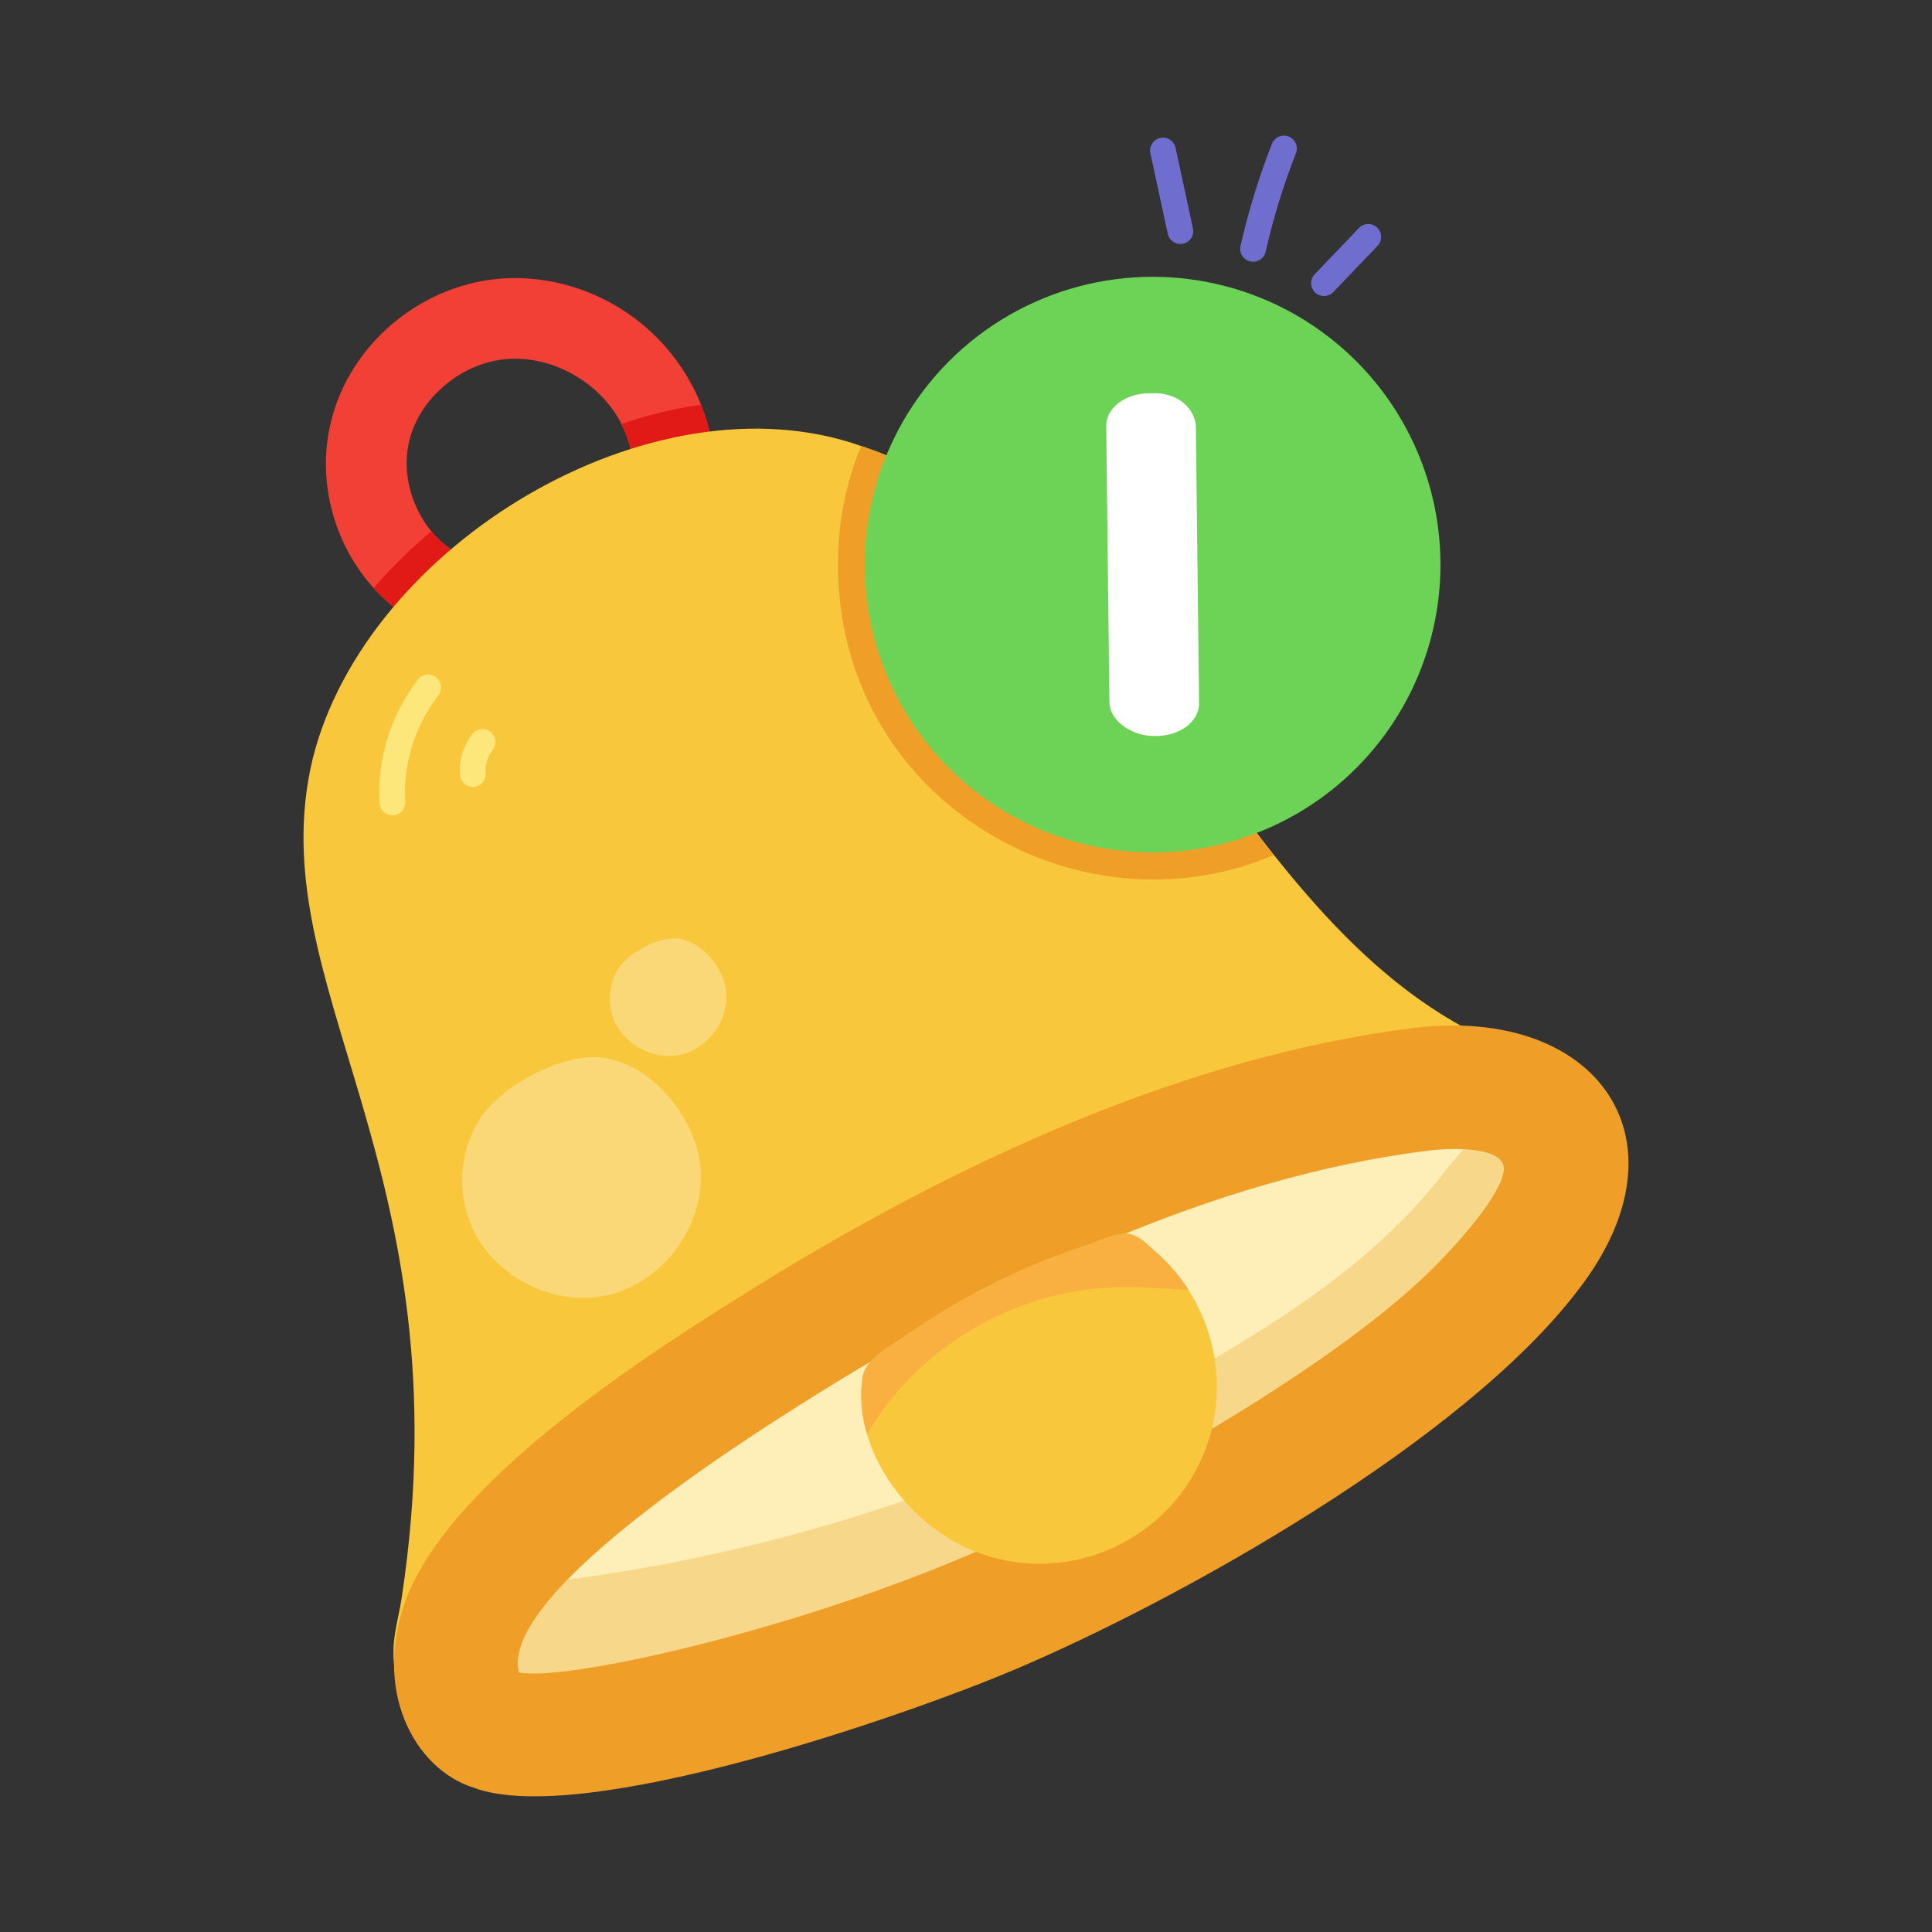 <svg id="Layer_1" enable-background="new 0 0 75 75" height="512" viewBox="0 0 75 75" width="512" xmlns="http://www.w3.org/2000/svg"><rect x="0" y="0" width="75" height="75" fill="#333333" stroke="none"/><g id="Notification"><g><g><g><g><path d="m26.537 23.08c-.459.74-1.428.959-2.158.5-.73-.459-.959-1.428-.5-2.158.928-1.48 1.011-3.441.24-4.963-.021-.062-.063-.125-.094-.188-.886-1.543-2.721-2.502-4.431-2.325-1.71.167-3.305 1.522-3.701 3.149-.433 1.733.5 3.618 1.814 4.348 1.393.793.818 2.93-.772 2.93-.261 0-.532-.073-.772-.208-2.659-1.508-4.068-4.806-3.305-7.83.73-2.93 3.368-5.192 6.423-5.505 3.159-.311 6.547 1.467 7.935 4.879.938 2.377.698 5.161-.678 7.372z" fill="#f34036"/></g></g><g><g><g><path d="m16.934 24.373c-.261 0-.532-.073-.772-.208-.625-.355-1.178-.813-1.658-1.335.667-.772 1.418-1.512 2.242-2.21.261.334.584.615.959.824 1.393.793.818 2.93-.772 2.93z" fill="#e11a17"/></g><g><path d="m26.537 23.08c-.459.74-1.428.959-2.158.5-.73-.459-.959-1.428-.5-2.158.928-1.48 1.011-3.441.24-4.963 1.043-.354 2.085-.605 3.097-.751.938 2.377.698 5.161-.678 7.372z" fill="#e11a17"/></g><g><path d="m58.89 40.826c-9.729.247-18.889 5.332-27.494 10.082-3.476 2.023-6.539 3.596-10.041 6.412-1.209.959-2.169 2.21-3.097 3.43-2.37 3.151-2.578 4.377-2.888 4.129-.052-.042-.063-.115-.063-.177-.133-1.06.16-1.798.292-2.711 2.529-16.771-5.574-23.686-3.462-32.531 2.071-8.31 13.172-15.012 21.291-12.147 11.395 3.767 14.389 19.407 25.461 23.512z" fill="#f8c73b"/></g></g><g><path d="m59.037 49.188c-2.471 3.22-5.846 5.674-9.289 7.804-3.718 2.3-7.538 4.46-11.568 6.17-4.026 1.867-12.3 4.327-17.217 4.768-.694.036-1.418.06-2.073-.196-.606-.205-1.019-.611-1.237-1.133-.919-1.925.213-4.245 1.522-5.929 4.253-5.364 18.313-14.3 31.324-16.903 2.645-.615 5.897-1.607 8.402-.4 1.32.656 1.729 1.756 1.476 3.178-.19.986-.726 1.845-1.341 2.642z" fill="#feeeb7"/></g><g><path d="m59.037 49.188c-2.471 3.22-5.846 5.674-9.289 7.804-3.718 2.3-7.538 4.46-11.568 6.17-.834.387-4.961 1.596-6.374 1.975-3.553.965-7.242 1.743-10.913 1.354-1.109-.133-2.314-.421-3.012-1.306-.416-.55-.507-1.326-.109-2.168.19-.288.454-.498.805-.574l.94-.848c10.071-.913 19.911-4.174 28.548-9.407 2.888-1.752 5.662-3.751 7.766-6.386.845-1.053 1.766-2.316 3.07-2.435 1.32.656 1.729 1.756 1.476 3.178-.19.986-.726 1.845-1.341 2.642z" fill="#f7d78a"/></g><g><g><path d="m15.82 61.942c1.922-4.75 9.818-9.701 13.85-12.193 7.599-4.676 16.442-8.766 25.266-9.851 7.102-.837 10.804 4.385 6.341 10.162-4.478 5.902-15.504 12.041-21.815 14.722-4.269 1.821-16.873 6.185-21.07 4.618-2.32-.731-3.995-3.836-2.572-7.459zm39.687-17.282c-8.514 1.039-16.852 5.191-23.321 9.171-2.735 1.692-12.814 7.967-12.045 11.091 1.748.368 10.393-1.546 17.442-4.552 5.114-2.173 13.908-7.087 17.893-10.99.814-.788 2.681-2.772 2.893-3.878.191-.993-1.902-.954-2.862-.842z" fill="#ef9f27"/></g></g><g><path d="m46.828 56.179c-1.307 3.573-5.264 5.411-8.837 4.104-2.634-.963-4.898-3.886-4.513-6.791.102-.746 1.051-1.199 1.65-1.626 2.062-1.417 4.261-2.606 7.061-3.529.444-.144 1.111-.479 1.576-.445.429.038.767.417 1.078.684 2.301 2.01 2.9 5.103 1.985 7.603z" fill="#f8c73b"/></g><g><path d="m46.135 50.069c-.692-.015-1.363-.09-2.055-.105-4.157-.12-8.199 1.984-10.426 5.702-.217-.709-.272-1.444-.175-2.175.102-.746 1.051-1.199 1.65-1.626 2.062-1.417 4.261-2.606 7.061-3.529.444-.144 1.111-.479 1.576-.445.429.038.767.417 1.078.684.503.439.934.937 1.292 1.494z" fill="#fab041"/></g></g></g><g><g><g><path d="m49.444 33.194c-7.442 3.182-16.672-1.925-16.912-10.958-.042-1.72.261-3.389.897-4.921 7.452 2.464 11.45 10.163 16.015 15.879z" fill="#ef9f27"/></g><g><circle cx="44.746" cy="21.919" fill="#6dd356" r="11.173"/></g><g><g><path d="m43.067 27.239-.123-10.697c-.009-.722.764-1.292 1.724-1.274 1.057-.066 1.75.613 1.756 1.332l.123 10.697c.009.722-.764 1.292-1.724 1.274-.79.024-1.748-.527-1.756-1.332z" fill="#fff"/></g></g></g></g><g opacity=".31"><path d="m27.203 45.457c.126 2.185-1.496 4.344-3.632 4.824s-4.53-.786-5.327-2.825c-.535-1.366-.359-3.003.504-4.19.864-1.188 3.201-2.456 4.739-2.195 1.966.335 3.607 2.469 3.717 4.385z" fill="#fff"/></g><g opacity=".31"><path d="m28.196 38.586c.061 1.067-.73 2.121-1.773 2.355s-2.211-.384-2.601-1.379c-.261-.667-.175-1.466.246-2.045.422-.58 1.563-1.199 2.313-1.071.96.163 1.761 1.205 1.815 2.141z" fill="#fff"/></g><g><path d="m14.733 31.181c-.102-1.705.443-3.455 1.495-4.802.169-.218.484-.257.702-.086.218.17.256.484.086.702-.904 1.158-1.373 2.662-1.285 4.127.017.276-.194.513-.469.529-.291.014-.513-.204-.529-.469z" fill="#fde77a"/></g><g><path d="m17.857 30.089c-.045-.566.129-1.147.479-1.595.17-.217.483-.256.702-.086.217.17.256.484.086.702-.197.252-.295.579-.27.898.022.275-.183.516-.458.539-.285.02-.517-.19-.539-.458z" fill="#fde77a"/></g><g><path d="m45.333 9.077-.675-3.128c-.058-.27.113-.536.383-.594.271-.06.536.113.594.383l.675 3.128c.058.27-.113.536-.383.594-.264.058-.535-.108-.594-.383z" fill="#6f6ecf"/></g><g><path d="m48.533 10.149c-.27-.061-.438-.329-.377-.598.306-1.347.716-2.682 1.221-3.968.101-.258.392-.384.648-.283.257.101.384.391.283.648-.486 1.239-.882 2.525-1.176 3.824-.062.271-.33.437-.598.377z" fill="#6f6ecf"/></g><g><path d="m51.398 11.493c-.436 0-.667-.526-.361-.846l1.717-1.795c.19-.2.507-.207.707-.016.2.191.207.507.016.707l-1.717 1.795c-.098.103-.23.154-.361.154z" fill="#6f6ecf"/></g></g></g></svg>
